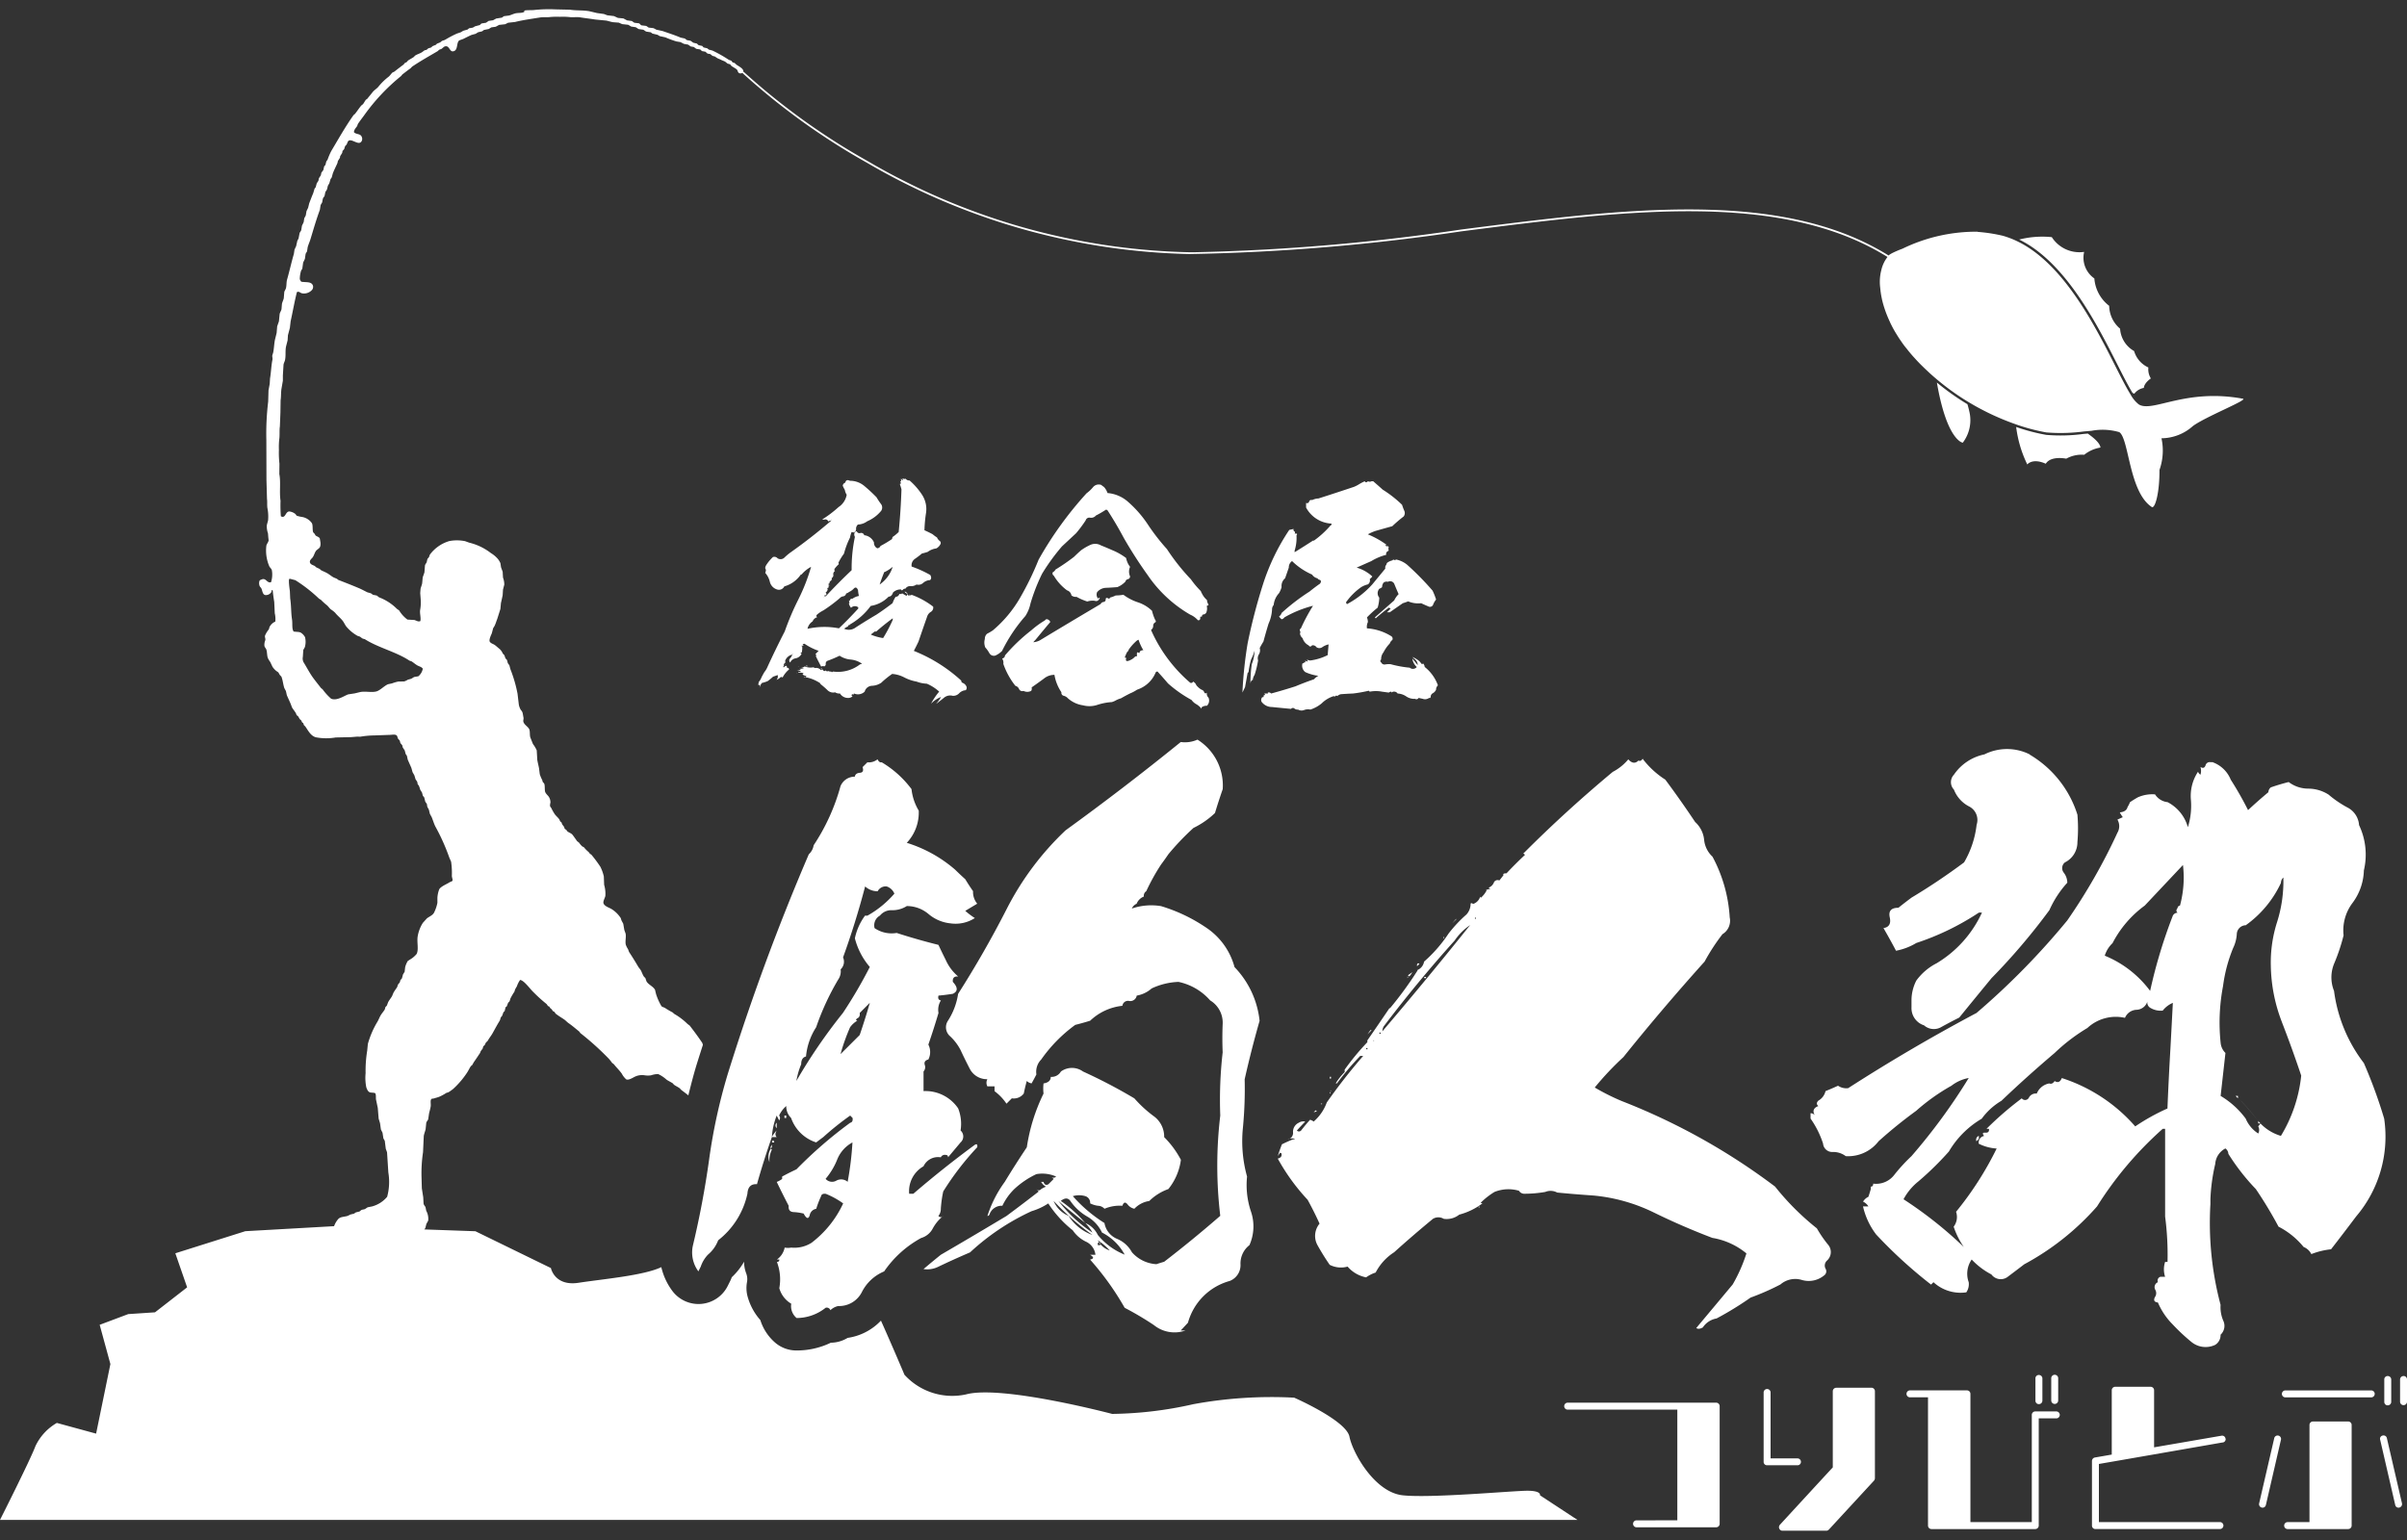 <svg xmlns="http://www.w3.org/2000/svg" width="200" height="128" viewBox="0 0 200 128"><rect x="0" y="0" width="200" height="128" fill="#333333" stroke="none"/><defs><style>.cls-1{fill:#fff;}.cls-2{fill:none;}</style></defs><g id="レイヤー_2" data-name="レイヤー 2"><g id="contents"><path class="cls-1" d="M174.529,37.2a2.9,2.9,0,0,0-1.351.6,2.65,2.65,0,0,0-1.492.323s-1.276-.272-1.7.421c-1.116-.5-1.537.061-1.537.061a9.914,9.914,0,0,1-.924-3.115,16.2,16.2,0,0,0,2.49.654,14.136,14.136,0,0,0,3.1-.076l.358-.031C173.945,36.367,174.5,36.829,174.529,37.2Zm-10.892-2.98c-.052-.239-.107-.445-.162-.623q-.194-.117-.39-.24a20.91,20.91,0,0,1-2.148-1.562c.815,4.744,2.095,5,2.153,5A3.09,3.09,0,0,0,163.637,34.219Zm-35.679,90.063,3.12,2.049L0,126.329s2.5-4.946,2.945-6.132a4.378,4.378,0,0,1,1.779-1.928l3.262.89,1.187-5.783-.89-3.262,2.372-.89,2.225-.148L15.549,107l-.98-2.831,5.813-1.836,7.377-.417a1.88,1.88,0,0,1,.322-.565c.174-.216.44-.195.762-.277a1.614,1.614,0,0,0,.268-.126l.3-.071.161-.108.3-.072L30,100.59c.092-.062.221-.052.332-.1l.215-.143.367-.072a2.463,2.463,0,0,0,1.254-.8,4.716,4.716,0,0,0,.1-2.016l-.108-1.684-.107-.3-.081-.654-.116-.206-.072-.466-.134-.268-.072-.52-.116-.385-.072-.887-.143-.681c-.032-.155.017-.432-.072-.538-.039-.059-.346-.04-.448-.08-.159-.063-.227-.246-.287-.4a4.018,4.018,0,0,1-.062-1.192,10.253,10.253,0,0,1,.134-1.872l.054-.556a7.357,7.357,0,0,1,.806-1.863c.107-.186.164-.365.278-.547.091-.145.232-.309.322-.456l.054-.2.116-.116.108-.287c.085-.164.232-.345.323-.5l.116-.278c.084-.16.218-.331.314-.484l.062-.2.153-.188.053-.188.126-.144.089-.331.135-.215.044-.385a1.967,1.967,0,0,1,.215-.511l.162-.108a2.083,2.083,0,0,0,.573-.474c.192-.359.014-.987.09-1.461a3.029,3.029,0,0,1,.43-1.129l.34-.376c.2-.151.506-.265.609-.51a3.207,3.207,0,0,0,.26-.78v-.412a2.319,2.319,0,0,1,.152-.708c.12-.237.635-.437.869-.591.07-.045.2-.06.233-.134s-.048-.267-.053-.386a6.337,6.337,0,0,0-.063-1.191l-.143-.323a17.268,17.268,0,0,0-1.183-2.634c-.116-.257-.181-.483-.287-.743l-.152-.278-.081-.34-.134-.251-.027-.2c-.034-.089-.111-.155-.143-.233l-.081-.332-.116-.143-.072-.269-.143-.224a2.94,2.94,0,0,0-.117-.34l-.1-.135L34.675,65a1.839,1.839,0,0,0-.144-.224l-.1-.331-.152-.269-.1-.358c-.087-.2-.215-.479-.3-.681l-.071-.323-.1-.143-.08-.3-.162-.242-.044-.188-.153-.179-.053-.206-.144-.161c-.043-.079-.049-.215-.116-.269l-.009-.009c-.147-.1-.356-.038-.565-.036l-1.263.045a7.479,7.479,0,0,0-1.191.108l-.233-.009-.538.044-1.263.027a4.622,4.622,0,0,1-1.622-.009c-.447-.1-.664-.566-.9-.9l-.125-.125-.045-.152-.1-.072-.072-.161-.125-.108-.126-.224-.134-.107-.063-.17c-.093-.147-.22-.309-.313-.457l-.108-.287c-.09-.226-.237-.522-.331-.753l-.072-.331-.134-.251c-.108-.34-.12-.642-.242-.95l-.135-.143-.116-.206-.188-.134a1.579,1.579,0,0,1-.3-.332l-.188-.4a1.716,1.716,0,0,1-.206-.349c-.069-.218-.05-.478-.117-.681-.036-.112-.134-.177-.161-.314a1.015,1.015,0,0,1,.072-.466c.032-.152-.061-.254-.018-.394a2.13,2.13,0,0,1,.313-.511l.054-.188a.971.971,0,0,1,.484-.457,2.1,2.1,0,0,0-.045-.689l-.045-.95c-.051-.313-.1-.656-.125-.95l-.027-.027-.045.009c-.052.039-.013.071-.036.144a.54.54,0,0,1-.421.26c-.32.03-.315-.339-.412-.547-.043-.094-.131-.127-.161-.251a.622.622,0,0,1,.009-.4c.037-.055.1-.07.17-.1.371-.161.43.325.78.232a2.05,2.05,0,0,0,.071-1c-.048-.15-.158-.211-.215-.331a3.339,3.339,0,0,1-.242-1.712c.044-.175.156-.259.189-.438l-.027-.242-.027-.341a1.825,1.825,0,0,1-.1-.645c.025-.159.08-.3.108-.439a3.552,3.552,0,0,0-.054-1.012c-.041-.256,0-.535-.036-.753l-.045-1.612-.009-3.288a22.282,22.282,0,0,1,.153-3.208l.027-.931.1-.538.027-.457c.086-.49.1-1.074.2-1.55.026-.129-.031-.244-.009-.367L22.7,29.3c.07-.344.072-.677.143-1.048q.072-.291.143-.582l.045-.547.144-.412.062-.618c.034-.138.116-.245.153-.394.012-.144.024-.287.035-.43.035-.181.115-.31.153-.475l.045-.547L23.745,24c.08-.239.041-.532.108-.761.2-.7.365-1.457.564-2.132l.054-.359.134-.286.1-.448.1-.188.09-.457c.032-.085.1-.142.134-.242l.063-.376a2.654,2.654,0,0,0,.143-.3l.045-.305.125-.233.063-.367.134-.278.09-.367c.1-.26.223-.586.332-.842l.116-.385.09-.108.08-.3c.031-.087.115-.166.152-.26l.036-.188.162-.251.044-.215.162-.215.071-.314.1-.107.08-.305.1-.134a5.562,5.562,0,0,1,.314-.735c.6-1.007,1.174-2.029,1.845-2.974l.126-.108c.181-.229.331-.468.519-.69l.144-.116c.089-.121.143-.237.232-.358l.126-.09c.142-.189.289-.352.43-.537s.358-.3.484-.457a4.87,4.87,0,0,1,.842-.825c.122-.094.217-.253.331-.358l.153-.072c.252-.2.506-.394.77-.591l.108-.134.143-.063.116-.134c.163-.113.325-.187.484-.3l.1-.108c.178-.118.377-.166.564-.277l.233-.171.161-.035.135-.117c.075-.04.179-.043.259-.089l.1-.1.287-.116.08-.09.269-.107.152-.126.242-.081a9.2,9.2,0,0,1,1-.528l.3-.1c.084-.036.164-.107.26-.143l.323-.09.125-.107.314-.054.179-.107.4-.108L40,1.953l.386-.063.215-.152.367-.054.26-.143.457-.072c.083-.025.123-.1.2-.126l.412-.053c.169-.043.338-.128.493-.17.257-.072.554-.014.761-.126.045-.037-.009-.059.018-.1.05-.071.644-.036.806-.062A11.755,11.755,0,0,1,46.142.779l1.219.027c.5.082,1.081.033,1.6.125l.645.153.574.08.286.108.547.063.331.152.457.045.3.161.4.054.206.143.376.045c.092.033.135.137.215.17l.368.045c.1.025.16.112.241.143l.377.045a1.368,1.368,0,0,1,.242.125l.528.117c.476.167,1.04.346,1.5.546L56.9,3.2l.179.134.3.054.224.161.3.072.144.134.3.063.117.126.3.071.135.108.3.08a11.107,11.107,0,0,1,1.362.771l.2.071.117.144.161.045.143.134c.122.107.718.365.556.645a.287.287,0,0,1-.341.054c-.1-.067-.1-.234-.188-.305-.139-.108-.282-.175-.43-.278l-.116-.143-.207-.054-.2-.161c-.13-.07-.239-.095-.358-.161-.084-.047-.208-.082-.3-.135l-.2-.134-.2-.054-.17-.143-.242-.045L58.613,4.3l-.287-.054-.143-.134-.332-.054-.2-.152-.26-.045-.214-.152-.35-.063L56.543,3.5l-.331-.054a7.87,7.87,0,0,1-.923-.341L54.814,3l-.179-.108-.421-.1-.143-.108-.35-.053c-.119-.031-.181-.13-.286-.162l-.377-.054-.232-.152-.377-.054L52.2,2.06l-.5-.054-.287-.125-.484-.036c-.2-.035-.379-.1-.555-.134l-.932-.09c-.4-.067-.82-.111-1.245-.179-.3-.047-.613.018-.905-.027a5.631,5.631,0,0,0-.771-.018,6.313,6.313,0,0,0-.815.018c-.267.038-.553-.008-.824.036-.693.112-1.448.217-2.087.376l-.574.063-.251.125-.5.054-.278.153-.367.053-.215.135-.4.08-.143.108a2.428,2.428,0,0,1-.3.071c-.1.033-.175.108-.259.144L39.19,2.9c-.226.095-.486.233-.708.341l-.3.107c-.267.144-.116.739-.43.887-.436.206-.365-.576-.851-.349l-.215.179-.2.072-.107.107c-.734.435-1.448.828-2.141,1.3l-.126.135c-.243.168-.457.34-.689.519l-.09.117a16.521,16.521,0,0,0-3.1,3.305c-.164.222-.346.457-.5.69l-.054.162c-.092.15-.264.291-.269.519.227.228.6.066.681.493a.392.392,0,0,1-.054.269c-.257.405-.88-.352-1.129.009l-.107.251-.126.134-.08.251-.135.152-.027.161-.17.269-.018.134-.17.269-.036.17c-.116.27-.28.579-.385.86l-.09.332-.1.143-.09.314c-.034.091-.1.17-.134.251l-.072.3-.134.206-.063.314c-.028.081-.092.123-.125.188a2.127,2.127,0,0,0-.072.349l-.134.233-.063.4c-.287.769-.532,1.624-.779,2.436-.074.241-.171.44-.233.672l-.054.35a1.6,1.6,0,0,0-.117.2l-.062.421-.144.3-.071.519-.09.135a2.358,2.358,0,0,0-.116.725.63.63,0,0,0,.125.215c.406.069.837-.037.968.323a.408.408,0,0,1-.063.34.889.889,0,0,1-.842.3c-.169-.03-.23-.19-.43-.1-.2.8-.348,1.644-.52,2.428l-.063.547q-.08.3-.161.609l-.027.421-.125.493c-.085.354-.009.77-.09,1.146-.028.133-.1.24-.125.386l-.054.9v.43l-.107.618c-.063.342-.031.686-.081,1.012L23.3,34.3l-.045,1.147c-.05.318,0,.716-.053,1.075a5.99,5.99,0,0,0-.027.86,8.056,8.056,0,0,0,.044,1.156l-.009.869c.133.677-.01,1.485.1,2.222a11.32,11.32,0,0,0,.027,1.281c.418.234.361-.45.743-.394a.99.99,0,0,1,.457.2c.057.042.064.121.135.153a2.779,2.779,0,0,0,.475.107,1.28,1.28,0,0,1,.752.484c.125.179.04.574.126.788l.107.108.09.152c.118.092.273.11.349.242l.045.269a.934.934,0,0,1-.009.394c-.054.185-.262.247-.359.385-.11.159-.154.372-.268.529-.079.108-.322.268-.2.484.075.129.243.16.376.233l.116.107.287.135.117.107c.193.1.356.156.546.269.158.093.34.248.5.331l.277.117.108.089c.605.236,1.156.448,1.747.7.2.087.472.232.672.332l.287.08.179.126.313.062.2.153a4.171,4.171,0,0,1,1.479.958l.179.126a2.656,2.656,0,0,0,.69.761l.573.036c.171.04.32.172.5.09.065-.271-.056-.6-.018-.914a3.441,3.441,0,0,0,.044-.95l-.035-.466.027-.349c.033-.147.1-.29.134-.457l.045-.5c.048-.137.1-.275.143-.412l.045-.573c.025-.115.108-.183.143-.278l.063-.269.116-.134c.052-.082.05-.181.108-.251a3.092,3.092,0,0,1,1.6-1.1,3.439,3.439,0,0,1,1.3.009l.349.126a4.733,4.733,0,0,1,1.792.86,2.418,2.418,0,0,1,.555.457,1.435,1.435,0,0,1,.242.385l.054.349.134.367.027.484a1.644,1.644,0,0,1,.108.583l-.108.421-.027.457c-.043.219-.1.462-.143.654l-.045.492c-.087.275-.173.55-.26.825-.077.188-.136.409-.233.6l-.107.17-.117.439c-.053.125-.229.482-.179.663.085.173.3.2.448.313s.265.226.4.332a1.072,1.072,0,0,1,.242.358l.135.144L42,54.72l.126.135.071.269.126.17.089.331a11.325,11.325,0,0,1,.592,2.043c.035.3.071.6.107.905a1.445,1.445,0,0,0,.161.43.637.637,0,0,1,.144.224c.036.131.055.3.08.412.031.142-.05.24,0,.376.087.237.332.354.457.556.114.183.039.512.117.734l.215.538a2.428,2.428,0,0,1,.313.528l.045.789c.04.234.1.469.143.681l.063.5a2.807,2.807,0,0,0,.206.493l.036.143c.04.071.114.1.143.2.051.162.011.525.072.663.081.184.267.3.34.466a.817.817,0,0,1,.09.412.7.7,0,0,0-.027.305l.1.143a4.268,4.268,0,0,0,.277.493c.109.158.286.294.395.457l.062.152.108.081.063.17.161.215.045.152.134.09.09.125c.14.114.317.142.439.3s.243.339.367.511l.161.125a1.83,1.83,0,0,0,.269.314c.05.036.116.04.152.089a2.68,2.68,0,0,0,.376.377l.117.152.107.063a10.5,10.5,0,0,1,.753,1.012,3.5,3.5,0,0,1,.287.8l.027.7a2.623,2.623,0,0,1,.1.923c-.028.15-.191.429-.161.582.049.252.428.376.636.484a2.459,2.459,0,0,1,.806.779l.054.18.152.286.09.52.107.3c.055.29-.044.612.009.9a1.446,1.446,0,0,0,.188.386l.09.241c.271.406.526.823.779,1.255l.189.251c.1.187.15.369.268.546l.117.116.1.287c.18.28.527.392.7.681l.09.367a4.914,4.914,0,0,0,.439.986c.063.092.22.106.313.17a7.022,7.022,0,0,0,.627.367l.126.117a5.416,5.416,0,0,1,1.111.842l.179.134c.353.458.7.924,1.03,1.416a.691.691,0,0,1,.065.189c-.18.561-.36,1.122-.534,1.683-.249.828-.468,1.668-.673,2.511-.192-.152-.386-.3-.587-.45l-.125-.135c-.156-.115-.325-.188-.484-.3l-.1-.117c-.178-.116-.354-.19-.528-.313a2.7,2.7,0,0,0-.69-.457,1.937,1.937,0,0,0-.591.107,1.751,1.751,0,0,1-.565-.009,1.4,1.4,0,0,0-.833.153c-.107.053-.488.292-.663.188a1.654,1.654,0,0,1-.367-.475c-.194-.274-.449-.512-.654-.779l-.152-.117a3.434,3.434,0,0,0-.269-.34,23.141,23.141,0,0,0-2.365-2.132l-.09-.126c-.3-.241-.577-.485-.9-.708-.119-.083-.238-.222-.358-.3-.244-.168-.48-.3-.708-.484l-.1-.143c-.049-.037-.109-.04-.144-.09l-.08-.125L45.73,83.8l-.09-.134c-.048-.03-.093-.028-.125-.072l-.09-.134a12.843,12.843,0,0,1-1.119-1.013c-.221-.2-.783-.99-1.093-.994a2.077,2.077,0,0,0-.269.537,2.238,2.238,0,0,0-.152.269l-.045.161a5.253,5.253,0,0,0-.332.565l-.071.233-.126.134-.107.287c-.032.037-.086.049-.108.1l-.071.3-.1.089-.108.3-.1.117c-.051.1-.051.2-.108.3-.211.34-.4.7-.6,1.057-.114.2-.27.381-.385.6l-.161.161-.1.206-.116.1-.045.179-.161.215-.063.161c-.164.246-.339.513-.511.753l-.134.241-.108.09c-.121.166-.19.339-.3.511A7.089,7.089,0,0,1,37.64,90.52a3.97,3.97,0,0,1-.385.269l-.161.045a3.864,3.864,0,0,1-.61.331c-.141.054-.3.091-.43.135l-.179.026c-.158.093-.055.423-.089.637s-.092.394-.135.582l-.071.484c-.034.1-.129.176-.162.3l-.053.529c-.043.187-.117.352-.153.555L35.15,95.77a11.786,11.786,0,0,0-.126,2.034l.027.967.117.753.026.51c.029.143.111.2.162.3l.062.305a1.381,1.381,0,0,1,.162.815l-.153.278-.08.322a.518.518,0,0,1-.095.132l4.251.151,6.272,3.06s.306,1.53,2.3,1.224c1.918-.3,5.4-.592,6.875-1.3a5.284,5.284,0,0,0,.905,1.962,2.714,2.714,0,0,0,4.612-.4l.2-.4a2.768,2.768,0,0,0,.137-.323,5.463,5.463,0,0,0,1.022-1.293,2.724,2.724,0,0,0,.177.971,1.362,1.362,0,0,1,.061.755,2.709,2.709,0,0,0,.07,1.227,4.915,4.915,0,0,0,1.043,1.9,4.1,4.1,0,0,0,1.175,1.827,2.711,2.711,0,0,0,1.824.7,6.5,6.5,0,0,0,2.86-.645,2.716,2.716,0,0,0,1.392-.4,4.755,4.755,0,0,0,2.771-1.435c.928,2.068,1.954,4.5,1.954,4.5a5.371,5.371,0,0,0,5.106,1.633c2.971-.81,12.153,1.62,12.153,1.62a32.038,32.038,0,0,0,6.752-.81,35.877,35.877,0,0,1,8.372-.54s4.321,1.89,4.591,3.241,2.089,4.616,4.42,4.873,9.179-.378,10.365-.378S127.958,124.282,127.958,124.282ZM35.132,55.58c-.122-.168-.291-.176-.475-.286-.151-.09-.312-.229-.457-.323l-.179-.062c-1.1-.732-2.594-1.07-3.709-1.783l-.17-.045a1.486,1.486,0,0,1-.224-.161l-.215-.072a3.393,3.393,0,0,1-.941-.788c-.106-.15-.169-.3-.278-.448-.188-.249-.444-.435-.636-.681a2.189,2.189,0,0,0-.34-.269c-.136-.1-.233-.274-.368-.376a4.838,4.838,0,0,1-.474-.43l-.162-.1a12.437,12.437,0,0,0-1.962-1.532l-.439-.116-.062.009c-.086.054.012.8.044,1l.027.627c.094.587.064,1.187.153,1.747.055.354-.031.765.134,1,.252.044.473,0,.645.125a1.031,1.031,0,0,1,.3.341,1.6,1.6,0,0,1-.018.842l-.126.224-.036.573a.691.691,0,0,0,.054.439c.268.43.514.918.815,1.326.205.277.423.548.637.824l.134.108a4.625,4.625,0,0,0,.708.779c.481.207,1.106-.255,1.424-.358l.529-.081.484-.116c.439-.078.916.058,1.316-.045.318-.082.654-.465.977-.6l.332-.072a3.392,3.392,0,0,1,.519-.152l.493-.009a1.263,1.263,0,0,0,.3-.144l.287-.08.233-.144.358-.062A1.087,1.087,0,0,0,35.132,55.58ZM72.067,13.545a55.325,55.325,0,0,0,26.742,7.569,172.674,172.674,0,0,0,22.615-1.886c13.637-1.749,26.518-3.4,35.411,2.13a2.783,2.783,0,0,0-.523,1.125,3.876,3.876,0,0,0-.083,1.444c.006.062.012.124.02.189l0,.027c.009.067.018.134.029.2l0,.018q.034.222.087.462l0,.013c.017.078.036.157.057.238l.006.024c.02.079.042.16.066.242l.008.027c.024.083.05.167.078.251l.008.025c.028.087.059.175.091.264l.006.016q.155.423.371.88l0,.009c.047.1.1.2.149.3l.01.02c.052.1.106.2.162.3l.014.023c.057.1.116.2.178.3l.012.018c.064.105.13.211.2.318l0,0c.051.077.1.155.159.233a7.085,7.085,0,0,0,.5.672c.057.073.113.145.173.218l.024.029q.133.162.276.326l.026.03c.1.109.2.219.3.33l.021.022q.16.171.33.343c.128.128.256.252.384.375l.156.146.213.2c.07.062.138.125.208.186l.012.01c.1.092.208.182.312.271h0a20.73,20.73,0,0,0,2.307,1.7l.18.112h0a21.028,21.028,0,0,0,4.145,1.977h0a16.088,16.088,0,0,0,2.529.672,14.778,14.778,0,0,0,3.165-.087l.015,0,.137-.012.132-.012.11-.009.138-.012.058-.005h0a4.947,4.947,0,0,1,2.3.111c.819.519.8,5.007,2.72,6.235.267.09.632-1.2.622-3.093a4.813,4.813,0,0,0,.166-2.631,3.958,3.958,0,0,0,2.607-1.013c1.014-.757,4.5-2.142,4.184-2.27-4.813-.9-7.543,1.186-8.684.464a2.666,2.666,0,0,1-.673-.815h0c-1.542-2.478-4.158-9.477-8.576-12.273a8.326,8.326,0,0,0-.924-.507h0a7.4,7.4,0,0,0-.8-.32l-.027-.009c-.093-.031-.185-.059-.279-.086a13.166,13.166,0,0,0-2.091-.324l-.01-.017a14.016,14.016,0,0,0-6.246,1.412s-1.093.4-1.2.619l0,.007,0,0h0l0,0,.04-.064c-8.937-5.56-21.844-3.905-35.511-2.154a175.256,175.256,0,0,1-22.134,1.887H98.81a55.177,55.177,0,0,1-26.668-7.549A56.291,56.291,0,0,1,61.781,5.96l-.1.1A56.506,56.506,0,0,0,72.067,13.545ZM175.94,30.307c.479.946.894,1.766,1.248,2.342l.068.043.089.029a1.277,1.277,0,0,1,.792-.48s-.027-.353.58-.788a1.442,1.442,0,0,1-.207-.91,2.167,2.167,0,0,1-1.185-1.365,2.3,2.3,0,0,1-1.165-1.859,2.54,2.54,0,0,1-.906-1.9,3.157,3.157,0,0,1-1.232-2.275,2.1,2.1,0,0,1-.849-2.208,2.726,2.726,0,0,1-2.686-1.225,7.765,7.765,0,0,0-2.711.2,8.546,8.546,0,0,1,.8.447C172,22.517,174.369,27.205,175.94,30.307ZM74.965,39.765a.121.121,0,0,0,.058.058.215.215,0,0,1-.02.1.493.493,0,0,1-.135-.155V40H74.81a.671.671,0,0,0,.058.174.937.937,0,0,1-.1.058,4.449,4.449,0,0,1,.136.445q-.058,1.779-.232,3.54a3.473,3.473,0,0,1-.407.348.231.231,0,0,0-.135.232,9.33,9.33,0,0,1-.967.58.312.312,0,0,1-.271.194.5.5,0,0,1-.271-.484.992.992,0,0,0-.812-.6.26.26,0,0,0-.319-.184.232.232,0,0,1-.3-.145.262.262,0,0,0-.174.1.41.41,0,0,0,.019.368,12.668,12.668,0,0,0-.271,2.766q-1.122,1.063-2.147,2.166H68.5v-.058a.115.115,0,0,1,.116-.019c.078-.065.071-.142-.019-.232a.346.346,0,0,0,.174-.329c-.026.013-.039.009-.039-.01a.066.066,0,0,1,.02-.048c.064.026.1-.019.116-.136-.039.027-.058.02-.058-.019a.484.484,0,0,0,.116-.058.242.242,0,0,0-.1-.058c0-.051.032-.084.1-.1a.2.2,0,0,1,.1-.213.2.2,0,0,0,.077-.232.254.254,0,0,0,.135-.28.323.323,0,0,1,.155-.319.082.082,0,0,1-.058-.019v-.136a2.711,2.711,0,0,1,.367-.406.68.68,0,0,1-.038-.116,5.122,5.122,0,0,1,.464-.754,6.714,6.714,0,0,1,.5-1.335,2.124,2.124,0,0,1,.135-.464,1.212,1.212,0,0,0,.155.038.269.269,0,0,0,.213-.29.459.459,0,0,1,.155-.367,1.4,1.4,0,0,0,.773-.271,3.062,3.062,0,0,0,1.161-.871.493.493,0,0,0-.029-.58,5,5,0,0,1-.358-.541,12.812,12.812,0,0,0-1-.929,1.837,1.837,0,0,0-1.209-.445q-.329-.154-.387.155a.31.31,0,0,0-.213.251,2.226,2.226,0,0,0,.174.349,1.039,1.039,0,0,0,.155.406,1.543,1.543,0,0,1-.677,1.025,9.268,9.268,0,0,1-1.354,1.025.353.353,0,0,0,.232,0,.254.254,0,0,1,.271.174.394.394,0,0,1,.252-.077q-1.644,1.412-3.366,2.63a4.6,4.6,0,0,0-.522.436.457.457,0,0,1-.581.067.353.353,0,0,0-.386-.1,3.418,3.418,0,0,0-.561.677c-.091.154-.1.277-.02.367a.678.678,0,0,1-.058.271,1.69,1.69,0,0,1,.387.754.878.878,0,0,0,.581.619.494.494,0,0,0,.618-.251,2.484,2.484,0,0,0,1.374-.987h.058a2.673,2.673,0,0,1,.793-.638,15.605,15.605,0,0,1-1.054,2.7,22.336,22.336,0,0,0-1.132,2.66Q64.423,54,63.727,55.529a1.639,1.639,0,0,1-.213.329c-.09.155-.168.3-.232.425a1.38,1.38,0,0,1-.29.465.206.206,0,0,0,.077-.039.821.821,0,0,1-.077.174h.019a.315.315,0,0,1,.019.1l.1-.1a1.211,1.211,0,0,1-.039.329,1.292,1.292,0,0,1,.213-.445,3,3,0,0,0,.484-.155,5.077,5.077,0,0,0,.445-.367c.116-.039.244-.084.386-.136a.454.454,0,0,1-.1.407,1.336,1.336,0,0,0,.387-.271.1.1,0,0,0,.135.038,2.076,2.076,0,0,1,.522-.638.138.138,0,0,0-.174-.135.321.321,0,0,0-.038-.174.413.413,0,0,0-.233.135c-.013,0-.019-.006-.019-.02-.026-.09.019-.148.136-.174a.05.05,0,0,1-.02-.038l-.058.058c-.026,0-.039-.007-.039-.02a.173.173,0,0,1,.155-.174.121.121,0,0,1-.058-.058c.052-.025.058-.064.02-.116a.817.817,0,0,1,.6-.522.968.968,0,0,1-.193.329.223.223,0,0,0,.019.329.588.588,0,0,1,.454-.348.688.688,0,0,0,.494-.387h-.078v-.058c.013-.026.039-.032.078-.02a1.466,1.466,0,0,0,.039-.58h.116c0-.051-.027-.071-.078-.058a.142.142,0,0,1,.174-.1,4.814,4.814,0,0,0,1.161.58c-.1.1-.194.2-.271.291,0,.013.019.019.058.019a.147.147,0,0,1-.019.135q.212.445.445.871a.247.247,0,0,1,.251-.019.206.206,0,0,0,.126-.223.236.236,0,0,1,.145-.242,10.628,10.628,0,0,0,1.006-.425,1.96,1.96,0,0,0,.918.319,1.956,1.956,0,0,1,.938.339.333.333,0,0,1-.154.057,2.99,2.99,0,0,1-2.244.6c-.077.065-.129.065-.155,0a.413.413,0,0,1-.251-.039.161.161,0,0,1-.213-.058c-.077.078-.145.075-.2-.009s-.12-.087-.184-.01a.532.532,0,0,0-.522-.174.185.185,0,0,0-.135-.058,1.274,1.274,0,0,1-.7-.077.388.388,0,0,1-.367.077,2.581,2.581,0,0,0,.309.058.859.859,0,0,1-.406.058.774.774,0,0,1,.155.058.57.57,0,0,1-.348.077,1.334,1.334,0,0,0,.328.039v.019a.115.115,0,0,1-.154.059.077.077,0,0,0-.039.077.832.832,0,0,1,.464.058c-.077,0-.11.032-.1.1a.645.645,0,0,0,.31.115c-.039.052-.065.084-.077.1a3.309,3.309,0,0,1,1.276.542h-.077a.305.305,0,0,0,.077.058,7.175,7.175,0,0,1,.542.474.669.669,0,0,0,.638.183.652.652,0,0,0,.406.1.778.778,0,0,0,.639.368.562.562,0,0,0,.406-.136.3.3,0,0,1-.078-.058.077.077,0,0,1,.039-.1c.039-.026.077-.013.116.038a.3.3,0,0,1,.039-.116.8.8,0,0,0,.89-.154.648.648,0,0,1,.6-.484,1.5,1.5,0,0,0,.774-.251,7.465,7.465,0,0,1,.909-.735,2.558,2.558,0,0,1,1.006.29,3.569,3.569,0,0,0,1.025.348,2.71,2.71,0,0,0,.851.174,3.658,3.658,0,0,1,1.025.658,5.5,5.5,0,0,0-.677,1.005,2.3,2.3,0,0,1,.832-.56,2.943,2.943,0,0,1-.387.541v.019c.206-.154.416-.319.629-.493a.794.794,0,0,1,.725-.164.675.675,0,0,0,.541-.213.82.82,0,0,1,.542-.252.286.286,0,0,0,.039-.348.56.56,0,0,0-.271-.251c-.1-.039-.148-.1-.135-.194A12.917,12.917,0,0,0,75.932,54.1q.194-.366.387-.773.348-1.025.715-2.07a.7.7,0,0,1,.31-.4.409.409,0,0,0,.193-.435,6.6,6.6,0,0,0-1.8-.987l-.058.058a.107.107,0,0,1-.1-.116.838.838,0,0,0-.02.155.293.293,0,0,1-.174-.174.06.06,0,0,1,.019-.039,1.909,1.909,0,0,1-.173-.155V49.2a.191.191,0,0,0-.039.077c0,.013.012.007.039-.019.038.026.089.065.154.116a.429.429,0,0,1-.058.155c-.116-.065-.239-.136-.367-.213a.194.194,0,0,1-.232.039.313.313,0,0,1-.31.251,2.134,2.134,0,0,0-.251.522q-.678.524-1.354.967-.891.524-1.722,1.064a.928.928,0,0,1-.948.1.952.952,0,0,1,.329-.193v-.078a.246.246,0,0,1,.136-.038v-.039a5.509,5.509,0,0,0,1.74-1.548,2.651,2.651,0,0,0,1.49-.773c.167,0,.29-.116.367-.348a.932.932,0,0,1,.658-.252c.039.091.09.1.155.029a.232.232,0,0,1,.213-.087.442.442,0,0,1,.425-.213.785.785,0,0,0,.5-.135.576.576,0,0,0,.551-.135.92.92,0,0,1,.571-.232c.116-.1.122-.245.019-.426a9.225,9.225,0,0,0-1.547-.7.647.647,0,0,1,.27-.639,6.828,6.828,0,0,0,.581-.444c.167-.039.329-.084.483-.136a1.532,1.532,0,0,1,.716-.29.812.812,0,0,0,.329-.329.215.215,0,0,0-.058-.3.657.657,0,0,1-.213-.28,2.98,2.98,0,0,1-.368-.271c-.219-.116-.444-.225-.677-.329a11.853,11.853,0,0,1,.136-1.47,2.173,2.173,0,0,0-.348-1.5,5.81,5.81,0,0,0-1.025-1.17.362.362,0,0,1-.348-.174v.058A1.984,1.984,0,0,1,74.965,39.765ZM65.874,54.33h.019v.058h-.019Zm.387,1.605-.058-.019v.019Zm.077-.522v-.039h-.019v.039Zm.213-1.083v-.02h-.02v.02Zm.038-.658h.059l-.1.058Zm.271,2.611v-.038H66.8v.038Zm.078,0v-.038h-.02v.038Zm.1-.986-.077.077h.232A.158.158,0,0,1,67.034,55.3Zm4.333-5.764a1.292,1.292,0,0,0-.542.232.183.183,0,0,0-.212.116c0,.013.012.019.038.019a.5.5,0,0,0-.116.058.731.731,0,0,0,.058.155.051.051,0,0,0-.058.058.889.889,0,0,0,.174.348.448.448,0,0,1,.6-.038v.1q-.774.852-1.606,1.644a6.379,6.379,0,0,0-2.611.039.975.975,0,0,1,.426-.619.577.577,0,0,1,.387-.348c-.091-.051-.1-.116-.039-.194a2.4,2.4,0,0,1,.542-.367,12.351,12.351,0,0,0,1.373-1.025.433.433,0,0,1,.28-.145.293.293,0,0,0,.242-.242.484.484,0,0,0,.232-.116,1.262,1.262,0,0,0,.407-.29q.212-.213.348.135A3.254,3.254,0,0,0,71.367,49.533Zm-3.095,6.054v-.058h-.058v.058Zm.232-6.015a.109.109,0,0,0-.038.077A.054.054,0,0,1,68.5,49.572Zm.31-.852V48.7h-.039v.019Zm.077,7.1V55.78h-.058v.039Zm.194-12.65H69.1v.058h-.019Zm4.294,9.865a4.233,4.233,0,0,1-1.026-.29,4,4,0,0,1,.387-.291.062.062,0,0,0,.039.059q.657-.581,1.393-1.122v.135A12,12,0,0,1,73.379,53.034Zm.058-5.4v-.058a3.224,3.224,0,0,0,.735-.464,2.842,2.842,0,0,1-1.084,1.47C73.192,48.275,73.308,47.96,73.437,47.637Zm1.141,1.722V49.32h-.02v.039Zm.58-.194v-.038h-.019v.038Zm24.681,2.128a1.359,1.359,0,0,1,.058-.174.278.278,0,0,1,.174-.058c.039-.026.084-.058.135-.1a.876.876,0,0,0,.059-.6.239.239,0,0,0,.154-.1.735.735,0,0,1-.135-.387,1.659,1.659,0,0,1-.426-.561.428.428,0,0,1-.077-.174,7.428,7.428,0,0,1-.832-.986,17.573,17.573,0,0,1-1.992-2.515A17.014,17.014,0,0,1,95.381,43.6a9.414,9.414,0,0,0-1.712-1.943,2.941,2.941,0,0,0-1.644-.677,1.41,1.41,0,0,0-.29-.5c-.078-.052-.155-.11-.233-.174a.615.615,0,0,0-.686.193,2.978,2.978,0,0,1-.532.5A30.086,30.086,0,0,0,86.3,46.516,24.564,24.564,0,0,1,84.752,49.7a10.2,10.2,0,0,1-2.263,2.7,4.375,4.375,0,0,1-.464.27.558.558,0,0,0-.194.445,1.076,1.076,0,0,0,.039.7,2.494,2.494,0,0,1,.338.474.427.427,0,0,0,.494.2,1.8,1.8,0,0,0,.561-.387A13.206,13.206,0,0,1,85.2,51.2a3.071,3.071,0,0,0,.425-1.044,15.43,15.43,0,0,1,.967-2.476,17.137,17.137,0,0,1,1.645-2.263l1.179-1.1a10.752,10.752,0,0,0,.793-1.063.315.315,0,0,1,.378-.223.511.511,0,0,0,.474-.183,7.937,7.937,0,0,0,.831-.484.185.185,0,0,1,.136.058q.715,1.1,1.334,2.263a35.9,35.9,0,0,0,2.012,3.133,10.812,10.812,0,0,0,3.52,3.269,1.741,1.741,0,0,1,.639.464c.154.026.219-.064.193-.271.039-.051.071-.051.1,0Zm-.445,5.648a.541.541,0,0,0-.271-.29v.019a.171.171,0,0,1-.232.078,12.283,12.283,0,0,1-3.249-4.372l.019-.038a.379.379,0,0,0,.155-.32.317.317,0,0,1,.193-.3.13.13,0,0,0-.019-.174,3.889,3.889,0,0,1-.271-.773,3.051,3.051,0,0,0-1.17-.706,4.214,4.214,0,0,1-1.209-.629,3.647,3.647,0,0,1-.638.058,2.255,2.255,0,0,1-.465.174.11.11,0,0,1-.183.058c-.084-.051-.145-.039-.184.039.013.155-.045.245-.174.271a.318.318,0,0,0-.252.174q-2.553,1.509-5.048,3.017a1.425,1.425,0,0,1-.542.155c.052-.064.117-.135.194-.213q.6-.735,1.218-1.47a.368.368,0,0,0-.29-.232.2.2,0,0,0-.155.1,7.383,7.383,0,0,0-1.141.832A14.583,14.583,0,0,0,83.5,54.484c0,.129-.078.213-.232.252a.616.616,0,0,1,.1.445A6.284,6.284,0,0,0,84.365,57a.465.465,0,0,1,.31.271.289.289,0,0,0,.367.155.7.7,0,0,0,.638,0,.362.362,0,0,0,.039-.291q.5-.348,1.025-.735a1.359,1.359,0,0,1,.871-.309,3.646,3.646,0,0,0,.58,1.45.246.246,0,0,0,.193.291.693.693,0,0,1,.349.212,2.412,2.412,0,0,0,1.257.581,2.076,2.076,0,0,0,1.189-.039,4.834,4.834,0,0,1,1.209-.232c.078-.026.161-.058.252-.1a2.193,2.193,0,0,1,.5-.213c.244-.142.5-.277.754-.406a3.2,3.2,0,0,0,.58-.309,2.547,2.547,0,0,0,1.006-.619,2.473,2.473,0,0,0,.541-.813.158.158,0,0,1,.155-.077q.445.484.871.987a10.469,10.469,0,0,0,1.953,1.373,1.256,1.256,0,0,0,.387.348,1.442,1.442,0,0,1,.445.387V58.8a.609.609,0,0,1,.445-.136.6.6,0,0,0,.135-.677.442.442,0,0,1-.135-.406c-.1.078-.178.061-.223-.048a.315.315,0,0,0-.2-.2l-.077-.039A1.677,1.677,0,0,1,99.394,56.941Zm-7.95-11.625a.965.965,0,0,0-.86-.019,4.593,4.593,0,0,0-.764.445c-.207.181-.4.361-.581.541a17.078,17.078,0,0,1-1.547,1.064.428.428,0,0,1-.213.213.211.211,0,0,0,.078.29,4.148,4.148,0,0,0,1.1,1.219.532.532,0,0,1,.368.425.588.588,0,0,0,.425.116,4.6,4.6,0,0,0,.89.387,1.4,1.4,0,0,1,.619-.058q.289.1.425-.252a.078.078,0,0,1-.058-.019c-.026.065-.064.084-.116.058a.537.537,0,0,1-.058-.5,1,1,0,0,1,.764-.367q.474-.02.919-.058a1.868,1.868,0,0,0,.677-.464.252.252,0,0,1,.2-.194.236.236,0,0,0,.184-.232.947.947,0,0,1,0-.793,1.712,1.712,0,0,1-.329-.735,5.172,5.172,0,0,0-1.161-.658Q91.928,45.511,91.444,45.316Zm3.25,8.956a1,1,0,0,1-.213-.058.694.694,0,0,0,0,.328.316.316,0,0,0-.174.039,1.112,1.112,0,0,1-.406.29.571.571,0,0,1-.29.078.154.154,0,0,1-.02-.232.183.183,0,0,0-.135-.058.053.053,0,0,0-.019.038,3.837,3.837,0,0,1,.212-.5A.311.311,0,0,0,93.785,54a3.91,3.91,0,0,1,.7-.774.466.466,0,0,0,.116-.058A4.147,4.147,0,0,0,95,54.04C94.784,54.053,94.681,54.13,94.694,54.272ZM113.959,40a.289.289,0,0,1-.29,0q-.193.174-.271,0a4.647,4.647,0,0,0-.445.232,2.808,2.808,0,0,1-.445.232q-1.489.5-2.959.968a1.219,1.219,0,0,0-.522.135.185.185,0,0,0-.252.126.169.169,0,0,1-.251.106v.387a2.532,2.532,0,0,0,2.108,1.334c.013.091-.013.142-.077.155a7.887,7.887,0,0,1-1.374,1.257H109.1q-.774.5-1.528.967v-.135a3.562,3.562,0,0,0,.155-1.276c.064-.065.064-.11,0-.136h-.155a.125.125,0,0,0-.029-.193.139.139,0,0,1-.048-.194c-.13.026-.252.052-.368.078a17.866,17.866,0,0,0-2.185,4.526,47.236,47.236,0,0,0-1.277,4.913,34.784,34.784,0,0,0-.426,4v.077q.1-.213.213-.445l.213-1.18.077-.077a6.6,6.6,0,0,1,.213-1.045,3.765,3.765,0,0,0,.29-.735,3.222,3.222,0,0,1-.232,1.122,11.954,11.954,0,0,0-.116,1.644.515.515,0,0,1,.116-.309h.077a.975.975,0,0,1,.155-.445,7.463,7.463,0,0,0,.29-1.2.612.612,0,0,1,.068-.5.652.652,0,0,0,.068-.523,5.862,5.862,0,0,1,.309-.541q.194-.735.426-1.489a3.261,3.261,0,0,0,.29-1.18.543.543,0,0,1,.135-.368,1.693,1.693,0,0,1,.445-.986,2.212,2.212,0,0,0,.213-.5.829.829,0,0,1,.29-.735l.309-.89a.631.631,0,0,1,.271-.542,5.535,5.535,0,0,0,1.664,1.122.713.713,0,0,0,.444.31.3.3,0,0,0,.213.135q.155.1,0,.31-.445.309-.87.657a17.247,17.247,0,0,0-2.321,1.78.5.5,0,0,1-.213.29,1.19,1.19,0,0,0,.213.232.343.343,0,0,0,.232-.155,9.454,9.454,0,0,1,2.379-.967,15.677,15.677,0,0,0-1.006,1.876c-.09.065-.116.136-.077.213a.213.213,0,0,1,0,.213.572.572,0,0,0,.213.387,1.006,1.006,0,0,0,.5.6c.091.13.187.13.291,0a.366.366,0,0,1,.367.155.422.422,0,0,0,.493-.009,1.448,1.448,0,0,1,.513-.223l-.077.89a4.522,4.522,0,0,1-1.432.445.571.571,0,0,1-.29-.078.792.792,0,0,0,.078.155.215.215,0,0,1-.213-.077v.154h-.078l-.077.078h-.077a.667.667,0,0,0,.232.735,3.72,3.72,0,0,0,1.083.309,1.365,1.365,0,0,0-.368.29q-.793.271-1.528.581-1.025.329-2.031.6a.234.234,0,0,0-.27-.077c-.013.051.006.077.058.077h-.368a.138.138,0,0,1,.077.136c-.077-.026-.116,0-.116.087s-.032.106-.1.068a.356.356,0,0,0-.078.386,1.063,1.063,0,0,0,.871.445q.772.078,1.586.155a.194.194,0,0,1,.28-.029.41.41,0,0,0,.3.087.581.581,0,0,0,.5.039.891.891,0,0,1,.522-.039,2.794,2.794,0,0,0,.948-.522,2.466,2.466,0,0,1,1.006-.6q.057.077.126,0c.045-.052.1-.052.164,0a.58.58,0,0,1,.29-.155c.335-.026.671-.045,1.006-.058a11.616,11.616,0,0,0,1.315-.232l-.077.078.077-.078.078.078a2.716,2.716,0,0,1,1.025,0l.561.077a.329.329,0,0,1,.213-.077v.077a.356.356,0,0,1,.522.077,1.382,1.382,0,0,1,.715.242,1.178,1.178,0,0,0,.735.2.2.2,0,0,0,.29-.077l.349.077a.556.556,0,0,0,.522-.077c.064.025.109,0,.135-.077a.327.327,0,0,1,.174-.31.663.663,0,0,0,.271-.29.5.5,0,0,1,.155-.368,3.412,3.412,0,0,0-1.1-1.528.448.448,0,0,0-.154-.309c0,.064-.027.09-.078.077l-.193-.232h0a2.233,2.233,0,0,0-.6-.368l.232.213a.606.606,0,0,1,.213.464l-.445-.541a1.152,1.152,0,0,0,.368.7.406.406,0,0,1-.581.058,9.234,9.234,0,0,1-1.586-.29,1.808,1.808,0,0,0-.454.019.3.3,0,0,1-.339-.174.133.133,0,0,1,0-.232.9.9,0,0,1,.194-.6,3.078,3.078,0,0,1,.522-.735.588.588,0,0,1,.213-.291.248.248,0,0,0-.077-.309,4.36,4.36,0,0,0-2.032-.658.907.907,0,0,1,.078-.522,1.028,1.028,0,0,0-.078-.387,9.164,9.164,0,0,1,.89-.812,3.182,3.182,0,0,0,.135-.832.567.567,0,0,1,0-.735,1,1,0,0,0,.233-.135.648.648,0,0,1,.116-.368.388.388,0,0,1,.367-.077.379.379,0,0,1,.523.155c.115.283.238.574.367.87a1.823,1.823,0,0,0-.367.522l-1.606,1.412.077.078.078-.078q.483-.424,1.006-.812l.154.077-.309.31h.232q.522-.367,1.083-.755c.129-.038.277-.09.445-.154a2.173,2.173,0,0,0,1.083.154q.328.156.658.291a.28.28,0,0,0,.338-.184,1.6,1.6,0,0,1,.242-.416,5.742,5.742,0,0,0-.29-.735,23.737,23.737,0,0,0-2.108-2.147,2.083,2.083,0,0,0-.948-.445l-.058.078c-.09-.078-.168-.078-.232,0a1.087,1.087,0,0,0-.445.212,1.233,1.233,0,0,0-.058.155.34.34,0,0,0-.078.31l-1.083,1.315a7.716,7.716,0,0,1-2.108,1.644.416.416,0,0,1-.077-.155,5.283,5.283,0,0,1,1.257-1.257,1.951,1.951,0,0,1,.561-.232.394.394,0,0,0,.155-.445.825.825,0,0,0,.212-.213,3.174,3.174,0,0,0-1.3-.735q.6-.27,1.219-.542a4.411,4.411,0,0,1,1.238-.522c-.039-.155.032-.27.213-.348a.425.425,0,0,1,0-.31.114.114,0,0,1-.078-.077c-.09.052-.161.026-.213-.077h.136a7.369,7.369,0,0,0-1.586-.89,3.731,3.731,0,0,1,.657-.29q.677-.193,1.374-.387a11.7,11.7,0,0,1,.947-.812.466.466,0,0,0,.049-.474,4.434,4.434,0,0,1-.184-.493,9.52,9.52,0,0,0-1.605-1.258q-.387-.348-.793-.7ZM72.915,63.113a1.158,1.158,0,0,1-.843.248l-.4.4q.148.447-.223.471c-.248.018-.389.125-.422.323a1.271,1.271,0,0,0-1.19.794,16.986,16.986,0,0,1-2.232,4.91,1.253,1.253,0,0,1-.4.744,187.5,187.5,0,0,0-6.746,18.3,46.811,46.811,0,0,0-1.537,7.068q-.5,3.6-1.34,7.118a2.638,2.638,0,0,0,.447,2.182l.2-.4a2.647,2.647,0,0,1,.6-.992,2.885,2.885,0,0,0,.844-1.19,6.693,6.693,0,0,0,2.43-3.869q.05-.843.794-.794.544-1.934,1.24-3.918a5.783,5.783,0,0,1,.4-1.786l.2.4a.3.3,0,0,0,0-.4,2.28,2.28,0,0,1,.595-.793,1.345,1.345,0,0,0,.4.992,3.264,3.264,0,0,0,2.083,2.033l.595-.446a24.343,24.343,0,0,1,2.232-1.786l.2.2c.032.232-.033.364-.2.4a36.039,36.039,0,0,0-4.464,3.869q-.645.3-1.19.6v.2a1.949,1.949,0,0,1-.447.248q.5,1.041.992,1.984c-.033.331.1.5.4.521a4.55,4.55,0,0,1,.843.124q.347.645.5.149a.666.666,0,0,1,.546-.546,8.262,8.262,0,0,1,.4-1.042c.032-.164.165-.231.4-.2a6.817,6.817,0,0,1,1.438.794,8.682,8.682,0,0,1-2.629,3.273,2.65,2.65,0,0,1-1.686.4,1.515,1.515,0,0,1-.546,0,1.6,1.6,0,0,1-.645.992h.2a.176.176,0,0,1-.2.2,4.061,4.061,0,0,1,.2,2.182,2.165,2.165,0,0,0,.992,1.29,1.281,1.281,0,0,0,.446,1.19A3.882,3.882,0,0,0,68.6,108.7a.321.321,0,0,1,.4.2,1.34,1.34,0,0,1,.644-.347,2.115,2.115,0,0,0,1.984-1.19,3.634,3.634,0,0,1,1.836-1.687,8.864,8.864,0,0,1,3.075-2.777,1.6,1.6,0,0,0,.967-.794,3.48,3.48,0,0,1,.868-1.042.247.247,0,0,1-.4,0,.923.923,0,0,0,.2-.595,9.922,9.922,0,0,1,.2-1.438A23.549,23.549,0,0,1,81.2,95.353q.05-.346-.2-.2-2.63,1.934-5.109,4.067h-.347a2.385,2.385,0,0,1,1.19-2.282,1.334,1.334,0,0,1,1.439-.744.356.356,0,0,1,.4-.2.176.176,0,0,1,.2.2l1.042-1.24a.662.662,0,0,0,0-.991,3.49,3.49,0,0,0-.2-1.836,3.279,3.279,0,0,0-2.877-1.438V89.054a.522.522,0,0,0,.1-.546q-.1-.346.3-.446a1.362,1.362,0,0,0,0-1.24q.447-1.29.843-2.629a1.457,1.457,0,0,1,.2-1.042c-.2-.032-.265-.165-.2-.4q.546-.048,1.191-.148.643-.3,0-.992c-.033-.33.115-.479.446-.447a3.833,3.833,0,0,1-1.041-1.389q-.3-.594-.6-1.24-1.785-.445-3.472-.992a2.5,2.5,0,0,1-1.835-.4.92.92,0,0,1,.446-1.042,1.212,1.212,0,0,1,1.017-.447,2.218,2.218,0,0,0,1.215-.346,2.8,2.8,0,0,1,1.811.669,3.336,3.336,0,0,0,1.81.769A2.959,2.959,0,0,0,81,76.307a6.229,6.229,0,0,1-.794-.6l.992-.595a1.525,1.525,0,0,1-.347-1.042c-.232-.33-.446-.661-.645-.992q-.445-.4-.843-.793a11.183,11.183,0,0,0-4.018-2.232,3.662,3.662,0,0,0,.993-2.679,4.386,4.386,0,0,1-.6-1.786,8.483,8.483,0,0,0-2.48-2.231Q73.064,63.411,72.915,63.113ZM64.136,95.552a2.011,2.011,0,0,0-.2,1.041,1.242,1.242,0,0,1,.2-1.24v-.2C64,95.321,64,95.452,64.136,95.552Zm0-1.042h.4q-.2-.2,0-.545A2.092,2.092,0,0,0,64.136,94.51Zm0,.446h.2C64.267,94.725,64.2,94.725,64.136,94.956Zm.4-1.636a.3.3,0,0,0,0,.446Zm.794-.4v-.2h-.149v.2Zm6.746-16.815h-.2a4.808,4.808,0,0,0-.843,1.885,5.876,5.876,0,0,0,1.24,2.381,38.366,38.366,0,0,1-2.232,3.819,45.131,45.131,0,0,0-3.869,5.654,6.407,6.407,0,0,1,.4-1.388c0-.364.132-.578.4-.645a5.36,5.36,0,0,1,.843-2.43,21.427,21.427,0,0,1,1.835-3.969,1.2,1.2,0,0,0,.2-.843.873.873,0,0,0,.2-.992q1.043-2.876,1.835-5.9a1.514,1.514,0,0,0,1.042.4.754.754,0,0,1,.744-.4,1.047,1.047,0,0,1,.645.6A8.384,8.384,0,0,1,72.072,76.108ZM69.493,98.131a.708.708,0,0,1-.893-.149,5.8,5.8,0,0,0,.967-1.612,2.774,2.774,0,0,1,1.265-1.414,26.273,26.273,0,0,1-.4,3.274A.827.827,0,0,0,69.493,98.131Zm.347-10.516a16.414,16.414,0,0,1,.793-2.231,1.92,1.92,0,0,1,.6-.546c-.133-.033-.133-.1,0-.2q.248-.1.2-.446l.843-.843q-.4,1.389-.843,2.678ZM98.112,61.674q-4.713,3.821-9.573,7.341a23.992,23.992,0,0,0-4.885,6.523q-1.86,3.645-4.043,7.068a5.7,5.7,0,0,1-.843,2.232.98.98,0,0,0,.174,1.289,4.235,4.235,0,0,1,.868,1.141q.346.744.768,1.563a1.6,1.6,0,0,0,1.464.868.628.628,0,0,0,0,.595h.595v.4a4.219,4.219,0,0,1,.992,1.041l.446-.446a1.036,1.036,0,0,0,.992-.4q.1-.495.248-1.042a.75.75,0,0,0,.4.2q.2-.347.4-.744a1.457,1.457,0,0,1,.4-1.24,12.277,12.277,0,0,1,2.827-2.877q.6-.149,1.24-.347a4.587,4.587,0,0,1,2.678-1.24.468.468,0,0,1,.571-.4.54.54,0,0,0,.62-.447,2.528,2.528,0,0,0,1.24-.595,5.694,5.694,0,0,1,2.232-.545,4.813,4.813,0,0,1,2.629,1.537,2.158,2.158,0,0,1,1.041,1.959q-.049,1.217,0,2.357a34.891,34.891,0,0,0-.2,5.257,35.088,35.088,0,0,0,0,8.333q-2.281,1.984-4.663,3.82-.346.1-.644.2a2.934,2.934,0,0,1-2.034-.992,2.492,2.492,0,0,0-1.24-1.116,1.741,1.741,0,0,1-1.042-1.314,11.936,11.936,0,0,1-2.628-2.233,1.86,1.86,0,0,1,1.041,0,.58.58,0,0,1,.4.6,2.063,2.063,0,0,0,.645.2.76.76,0,0,1,.545.248,3.235,3.235,0,0,1,1.488-.248c.1-.3.24-.339.422-.124a.967.967,0,0,0,.571.372,2.137,2.137,0,0,1,1.24-.645,4.324,4.324,0,0,1,1.587-.992,4.878,4.878,0,0,0,1.041-2.43,7.733,7.733,0,0,0-1.389-1.885,2.1,2.1,0,0,0-.892-1.761,10.3,10.3,0,0,1-1.587-1.463,44.074,44.074,0,0,0-4.266-2.232,1.562,1.562,0,0,0-1.835,0,.891.891,0,0,1-.844.446q0,.447-.6.546a3.6,3.6,0,0,0,0,.843,15.227,15.227,0,0,0-1.389,4.464q-.993,1.488-1.835,2.877a9.9,9.9,0,0,0-1.438,2.827q.149,0,.2-.2a1.075,1.075,0,0,1,1.042-.645,4.877,4.877,0,0,1,.992-1.389,7.161,7.161,0,0,1,1.835-1.24,2.861,2.861,0,0,1,1.637.2.3.3,0,0,1-.447,0l.248.2-.446.446c-.2.1-.331.034-.4-.2h-.2a1.127,1.127,0,0,0,.4.4,2.244,2.244,0,0,0-.4.2.247.247,0,0,1-.4,0l.2.2q-1.338,1.041-2.678,2.033-2.729,1.638-5.456,3.224-.744.6-1.439,1.191a2.094,2.094,0,0,0,1.24-.2q1.24-.594,2.629-1.19a19.445,19.445,0,0,1,5.109-3.422,5.261,5.261,0,0,0,1.389-.645,9.336,9.336,0,0,0,2.034,2.232,2.748,2.748,0,0,0,1.091.942,1.364,1.364,0,0,1,.793,1.091h-.446q.5.3,0,.4A23.3,23.3,0,0,1,93.45,108.7a25.854,25.854,0,0,1,2.43,1.438,2.719,2.719,0,0,0,2.629.447h-.4l.6-.645a4.965,4.965,0,0,1,3.472-3.472,1.406,1.406,0,0,0,.893-1.389,1.929,1.929,0,0,1,.743-1.587,3.829,3.829,0,0,0,.125-2.8,6.889,6.889,0,0,1-.323-2.9,10.978,10.978,0,0,1-.347-4.018,33.717,33.717,0,0,0,.149-4.067q.544-2.43,1.24-4.861a7.573,7.573,0,0,0-2.083-4.464A5.729,5.729,0,0,0,100.22,77.1a13.658,13.658,0,0,0-3.745-1.785,4.98,4.98,0,0,0-2.43.2.774.774,0,0,1,.4-.4,1.04,1.04,0,0,1,.6-.595.444.444,0,0,1,.2-.447,16.894,16.894,0,0,1,1.239-2.232q.3-.4.6-.843a21.311,21.311,0,0,1,2.083-2.182,6.985,6.985,0,0,0,1.786-1.24q.3-.992.644-1.985A4.488,4.488,0,0,0,99.5,61.476,2.549,2.549,0,0,1,98.112,61.674Zm-9.325,39.383a2.28,2.28,0,0,1-1.24-1.24,21.7,21.7,0,0,0,3.224,2.828A3.961,3.961,0,0,1,88.787,101.057Zm1.538.05a3.031,3.031,0,0,1,1.24,1.339,4.4,4.4,0,0,1,1.885,1.835,5.522,5.522,0,0,1-2.232-1.636,2.03,2.03,0,0,0-1.042-.992,3.563,3.563,0,0,1,.595.793,11.873,11.873,0,0,1-2.827-2.629q1.091.944,2.232,1.836a10.777,10.777,0,0,0-2.033-1.836q.5-.4.793,0A4.3,4.3,0,0,0,90.325,101.107Zm.893,1.984a4.859,4.859,0,0,1,.992.843A1.683,1.683,0,0,1,91.218,103.091Zm0,.2h.2v.2h-.2Zm45.269-40.226c-.1.166-.216.215-.347.149q-.4.4-.843-.1a4.172,4.172,0,0,1-1.29,1.041q-3.869,3.225-7.291,6.647l-.149.148a.626.626,0,0,1,.149.1q-.844.793-1.538,1.537c-.232,0-.315.05-.248.149q-.149.2-.347.446a.343.343,0,0,0-.447.149.743.743,0,0,1-.446.447.563.563,0,0,0,.149.1,3.612,3.612,0,0,0-.4.1h.1a1.954,1.954,0,0,1-.5.645l-.049-.1a.9.9,0,0,1-.546.595.2.2,0,0,1-.149-.05c-.066,0-.1.018-.1.05a1.323,1.323,0,0,1-.347.893,11.064,11.064,0,0,0-1.488,1.587,11.6,11.6,0,0,1-2.034,2.331.912.912,0,0,1-.546.695v.049a30.273,30.273,0,0,1-2.281,3.125h-.05q-.942,1.389-1.835,2.679v.148a20.333,20.333,0,0,0-1.885,2.282v.2a4.91,4.91,0,0,0-.744.942h.1a23.7,23.7,0,0,1,1.935-2.282h.248a47.113,47.113,0,0,0-3.026,3.869,3.8,3.8,0,0,1-1.091,1.587.646.646,0,0,0-.3-.148q-.4.445-.744.893a.239.239,0,0,1-.347,0q.3-.348.694-.745a.714.714,0,0,0-.545.1.821.821,0,0,0-.471.768.563.563,0,0,1-.422.62.728.728,0,0,1,.595-.049.811.811,0,0,1-.2.049q-.5.2-.893.4-.2.5-.347.992a2.14,2.14,0,0,1,.2-.3.142.142,0,0,0,.1.049q.1.348-.3.447a17,17,0,0,0,2.48,3.422q.544.993.992,1.984a1.594,1.594,0,0,0-.174,1.786q.471.845,1.017,1.636a2.051,2.051,0,0,0,1.488.149,2.693,2.693,0,0,0,1.538.893,2.943,2.943,0,0,1,.793-.4,4.4,4.4,0,0,1,1.538-1.687q1.538-1.387,3.224-2.778a.867.867,0,0,1,.893,0,1.675,1.675,0,0,0,1.289-.347,5.514,5.514,0,0,0,1.935-.942.2.2,0,0,1-.149-.05,6.221,6.221,0,0,1,1.141-.893,3.091,3.091,0,0,1,2.034-.1.53.53,0,0,0,.5.248,10.2,10.2,0,0,0,1.686-.149,1.155,1.155,0,0,1,.992.05q1.538.148,3.026.248a14.407,14.407,0,0,1,5.009,1.413q2.382,1.167,4.861,2.109a5.962,5.962,0,0,1,2.828,1.289,13.079,13.079,0,0,1-1.141,2.58q-1.488,1.785-3.026,3.62c.132.1.314.083.546-.049a1.711,1.711,0,0,1,1.14-.744,26.98,26.98,0,0,0,2.828-1.736,20.493,20.493,0,0,0,2.48-1.091,1.882,1.882,0,0,1,1.785-.372,2.008,2.008,0,0,0,1.836-.373.418.418,0,0,0,.124-.57.558.558,0,0,1,.124-.67.948.948,0,0,0,.074-1.339,10.027,10.027,0,0,1-.917-1.339,21.561,21.561,0,0,1-3.473-3.472,53.166,53.166,0,0,0-12.7-7.093,18.194,18.194,0,0,1-2.282-1.141,24.458,24.458,0,0,1,2.381-2.53q3.224-4.017,6.745-7.936a16.89,16.89,0,0,1,1.488-2.281,1.3,1.3,0,0,0,.6-1.389A12.163,12.163,0,0,0,142.29,71.2a2.188,2.188,0,0,1-.694-1.414,2.3,2.3,0,0,0-.744-1.463q-1.191-1.787-2.48-3.522A7.24,7.24,0,0,1,136.487,63.063ZM109.405,92.377l-.05-.1-.2.149h.1Zm.1-.1v0Zm.347-.5v-.05h-.1v.05Zm.744-2.133V89.5h-.1v.149Zm-.049,1.24v-.1h-.05v.1Zm.049-.2v-.05h-.049v.05Zm2.927-3.572h.1v.1h-.1Zm.446-1.488h-.1l-.248.348Zm.149.844h.05v.049h-.05Zm.5-.645h.1v.1h-.1Zm.347-.5q2.778-3.671,5.9-7.143a4.789,4.789,0,0,1,1.289-1.289q-3.572,4.464-7.291,8.829A.87.87,0,0,1,114.96,85.334Zm2.034-4.117-.05-.05v.149Zm.347-.4c-.133.1-.248.182-.347.248,0,.034.032.067.1.1A1.349,1.349,0,0,0,117.341,80.82Zm.4-.546v.05l.2-.2Q117.738,79.977,117.738,80.274Zm.744,1.042v-.1h-.149v.1Zm1.488-3.323v-.1h-.05v.1Zm1.042-1.587h-.05l-.3.347Zm1.537-.149h.05v.149h-.05Zm.4,24.106v-.05h-.1v.05Zm60.923-37h-.2a.36.36,0,0,0-.421.272c-.083.216-.223.257-.422.124a1.074,1.074,0,0,1,0,.645.473.473,0,0,1-.2-.248,3.638,3.638,0,0,0-.595,2.307,5.97,5.97,0,0,1-.249,2.306,3.358,3.358,0,0,0-1.686-2.083,1.4,1.4,0,0,1-1.041-.645,2.949,2.949,0,0,0-1.439.248c-.232.133-.446.265-.645.4a2.23,2.23,0,0,1-.2.4q-.1.4-.645.447a2.613,2.613,0,0,0,.248.4l-.446.2a1.076,1.076,0,0,1,0,1.092,47.95,47.95,0,0,1-4.167,7.291,61.392,61.392,0,0,1-7.539,7.688q-5.506,2.927-10.664,6.25a1.2,1.2,0,0,1-.844-.2q-.546.249-1.041.447a1.23,1.23,0,0,1-.595.793q-.249.249,0,.447-.647.249-.249.843a.448.448,0,0,0-.4-.248v.447a7.726,7.726,0,0,1,1.041,2.083.761.761,0,0,0,.794.694,1.726,1.726,0,0,1,1.091.347,3.187,3.187,0,0,0,2.728-1.24,38.945,38.945,0,0,1,3.125-2.53,16.751,16.751,0,0,1,2.927-2.083,3.335,3.335,0,0,1,1.438-.644,48.892,48.892,0,0,1-4.762,6.5,14.117,14.117,0,0,0-1.413,1.538,1.9,1.9,0,0,1-1.761.744c0,.166-.067.248-.2.248v.2q-.1.348-.2.645a1.052,1.052,0,0,0-.446.4,1.052,1.052,0,0,1,.446.4H154.8a6.034,6.034,0,0,0,1.091,2.331,38.74,38.74,0,0,0,4.563,4.167l.2-.2a3.325,3.325,0,0,0,2.728.843,1.2,1.2,0,0,0,.2-.843,2.069,2.069,0,0,1,.248-1.885,6.108,6.108,0,0,0,1.637,1.24.962.962,0,0,0,1.389.174q.693-.52,1.339-1.017a21.711,21.711,0,0,0,6.051-4.811,29.741,29.741,0,0,1,5.456-6.448h.2v7.291a24.492,24.492,0,0,1,.2,3.77h-.2a1.973,1.973,0,0,0,0,1.239h-.4a.335.335,0,0,0-.2.447.446.446,0,0,0-.224.62.557.557,0,0,1-.024.62q-.2.4.248.447a5.781,5.781,0,0,0,1.24,1.835,15.991,15.991,0,0,0,1.537,1.438,1.853,1.853,0,0,0,1.984.248.955.955,0,0,0,.447-.843,1,1,0,0,0,.223-1.166,2.855,2.855,0,0,1-.223-1.314,26.474,26.474,0,0,1-.844-8.383v-.4a15.2,15.2,0,0,1,.4-2.927,1.566,1.566,0,0,1,.844-1.29.574.574,0,0,1,.247.447,17.823,17.823,0,0,0,2.282,2.926,34.289,34.289,0,0,1,1.885,3.125,6.506,6.506,0,0,1,2.083,1.687,1.243,1.243,0,0,1,.645.595,6.222,6.222,0,0,1,1.637-.4q1.041-1.34,2.083-2.728a10.241,10.241,0,0,0,2.331-8.134,40.806,40.806,0,0,0-1.686-4.614,12.507,12.507,0,0,1-2.48-6,3.007,3.007,0,0,1,.025-2.307,15.709,15.709,0,0,0,.768-2.306,3.786,3.786,0,0,1,.744-2.7,4.732,4.732,0,0,0,.943-2.7,5.714,5.714,0,0,0-.4-3.769,1.779,1.779,0,0,0-.967-1.464,8.83,8.83,0,0,1-1.562-1.066,3.139,3.139,0,0,0-1.687-.5A2.7,2.7,0,0,1,190.168,65q-.793.2-1.488.447a.572.572,0,0,0-.2.4q-.893.744-1.687,1.488a27.829,27.829,0,0,0-1.438-2.53A2.557,2.557,0,0,0,183.869,63.361Zm-15.228-.645a4.2,4.2,0,0,0-3.769,0,4.049,4.049,0,0,0-2.53,1.686.9.9,0,0,0,0,1.24,2.659,2.659,0,0,0,1.24,1.389,1.259,1.259,0,0,1,.645,1.538,7.954,7.954,0,0,1-1.042,3.124q-2.133,1.588-4.365,2.927-.6.447-1.091.843c-.6,0-.836.265-.719.794s-.058.827-.521.893q.546.942,1.042,1.884a5.053,5.053,0,0,0,1.686-.644,21.676,21.676,0,0,0,5.208-2.53h.248a9.541,9.541,0,0,1-3.77,4.216,4.763,4.763,0,0,0-1.686,1.439,3.613,3.613,0,0,0-.4,1.636v.595a1.5,1.5,0,0,0,1.042,1.489,1.232,1.232,0,0,0,1.463.124q.768-.421,1.463-.769,1.29-1.587,2.679-3.274a52.819,52.819,0,0,0,4.811-5.655,8.486,8.486,0,0,1,1.488-2.281,1.383,1.383,0,0,0-.3-.843.61.61,0,0,1,.1-.844,1.868,1.868,0,0,0,1.041-1.686,13.157,13.157,0,0,0,0-2.281A8.906,8.906,0,0,0,168.641,62.716ZM179.7,84a2.124,2.124,0,0,1,.844-.645q-.1,1.934-.2,3.769-.149,2.53-.248,5.01a17.414,17.414,0,0,0-2.678,1.488,13.628,13.628,0,0,0-6.1-4.017q-.2.5-.595.247-.2.3-.447.2a1.386,1.386,0,0,0-1.041.843.642.642,0,0,0-.645.323.351.351,0,0,1-.6.074,27.313,27.313,0,0,0-2.926,2.53h.2c.033.231-.066.339-.3.322s-.265.074-.1.273a.557.557,0,0,0-.447.645,3.815,3.815,0,0,0,1.488.4,27.346,27.346,0,0,1-3.373,5.258,1.334,1.334,0,0,1-.2,1.24,6.694,6.694,0,0,0,.843,1.687,33.912,33.912,0,0,0-5.009-3.968,4.793,4.793,0,0,1,1.239-1.488,25.51,25.51,0,0,0,2.53-2.481,7.7,7.7,0,0,1,2.728-2.727,5.437,5.437,0,0,1,1.637-1.489q2.131-2.032,4.415-3.968a15.263,15.263,0,0,1,2.728-2.083,3.471,3.471,0,0,1,3.124-.843,1.081,1.081,0,0,1,.968-.67.984.984,0,0,0,.917-.769.5.5,0,0,0,.2.595A1.679,1.679,0,0,0,179.7,84ZM164.425,94.411a.334.334,0,0,0-.2.446l.2-.2Zm16.517-18.948q-.2.249,0,.4a.447.447,0,0,0-.4.248,42.381,42.381,0,0,0-1.885,6.25,8.872,8.872,0,0,0-3.77-2.927,2.368,2.368,0,0,1,.645-1.041,8.969,8.969,0,0,1,2.678-3.125l3.175-3.373a8.893,8.893,0,0,1-.248,3.373C181.008,75.3,180.942,75.364,180.942,75.463Zm8.656,9.474q.867,2.232,1.612,4.464a12.027,12.027,0,0,1-1.687,5.01,3.854,3.854,0,0,1-1.884-1.24v.2h.2l-.2.248a.629.629,0,0,1,0,.595,2.727,2.727,0,0,1-1.042-1.239,7.123,7.123,0,0,0-2.083-1.885q.2-1.786.4-3.572a1.337,1.337,0,0,1-.4-.843,16.161,16.161,0,0,1,.2-4.712,12.532,12.532,0,0,1,.843-3.174,3.059,3.059,0,0,0,.3-1.141.761.761,0,0,1,.744-.744,8.978,8.978,0,0,0,2.926-3.522.614.614,0,0,1,.2-.446,11.264,11.264,0,0,1-.521,3.7,11.043,11.043,0,0,0-.521,3.645A13.516,13.516,0,0,0,189.6,84.937Zm-3.844,6.151.2.2v-.2Zm.446.4q.744.8,1.439,1.687Q186.943,92.278,186.2,91.484Zm-26,35.315a.289.289,0,0,0,.289.288h8.624a.289.289,0,0,0,.288-.288v-8.913h1.442a.289.289,0,1,0,0-.577h-1.73a.29.29,0,0,0-.289.288v8.913h-5.1V115.852a.289.289,0,0,0-.288-.288h-4.716a.289.289,0,1,0,0,.577H160.2Zm8.927-12.23v1.846a.281.281,0,0,0,.289.288.289.289,0,0,0,.288-.288v-1.846a.289.289,0,0,0-.288-.289A.281.281,0,0,0,169.125,114.569Zm1.313,0v1.846a.289.289,0,0,0,.577,0v-1.846a.289.289,0,1,0-.577,0Zm14.247,5.322a.281.281,0,0,0,.246-.275c0-.028-.015-.043-.015-.057a.281.281,0,0,0-.332-.231l-5.6.966v-4.745a.289.289,0,0,0-.288-.288h-2.942a.289.289,0,0,0-.288.288V120.9l-1.414.245a.3.3,0,0,0-.231.289V126.8a.28.28,0,0,0,.289.288H184.44a.289.289,0,1,0,0-.577H174.4v-4.831C174.849,121.607,184.685,119.891,184.685,119.891Zm3.59,5.191,1.254-5.437a.287.287,0,0,0-.562-.115l-1.255,5.423a.286.286,0,0,0,.216.346A.277.277,0,0,0,188.275,125.082Zm9.042-9.23a.289.289,0,0,0-.288-.288h-7.154a.289.289,0,0,0,0,.577h7.154A.289.289,0,0,0,197.317,115.852Zm-5.134,2.293a.29.29,0,0,0-.288.289v8.076h-1.832a.289.289,0,0,0,0,.577h5.048a.289.289,0,0,0,.288-.288v-8.365a.29.29,0,0,0-.288-.289Zm6.144,1.385a.281.281,0,0,0-.346-.216.268.268,0,0,0-.217.331l1.255,5.437a.277.277,0,0,0,.346.217.3.3,0,0,0,.217-.346Zm-.216-4.875v1.861a.28.28,0,0,0,.288.288.289.289,0,0,0,.288-.288v-1.861a.289.289,0,0,0-.288-.288A.28.28,0,0,0,198.111,114.655Zm1.6-.288a.29.29,0,0,0-.289.288v1.861a.289.289,0,0,0,.577,0v-1.861A.289.289,0,0,0,199.712,114.367Zm-63.748,11.995a.289.289,0,0,0,0,.577H142.6a.289.289,0,0,0,.288-.289v-9.778a.289.289,0,0,0-.288-.289h-12.34a.289.289,0,0,0,0,.578h9.11v9.2Zm13.678-4.86a.29.29,0,0,0-.288-.289h-2.236v-5.495a.289.289,0,0,0-.577,0V121.5a.28.28,0,0,0,.289.288h2.524A.28.28,0,0,0,149.642,121.5Zm5.861-6.159h-2.927a.29.29,0,0,0-.289.289v6.331c-.158.159-4.4,4.774-4.4,4.774a.34.34,0,0,0-.073.2.458.458,0,0,0,.029.115.285.285,0,0,0,.26.173h3.663a.3.3,0,0,0,.2-.1l3.75-4.067a.345.345,0,0,0,.072-.2v-7.225A.29.29,0,0,0,155.5,115.343Z"/><rect class="cls-2" width="200" height="128"/></g></g></svg>